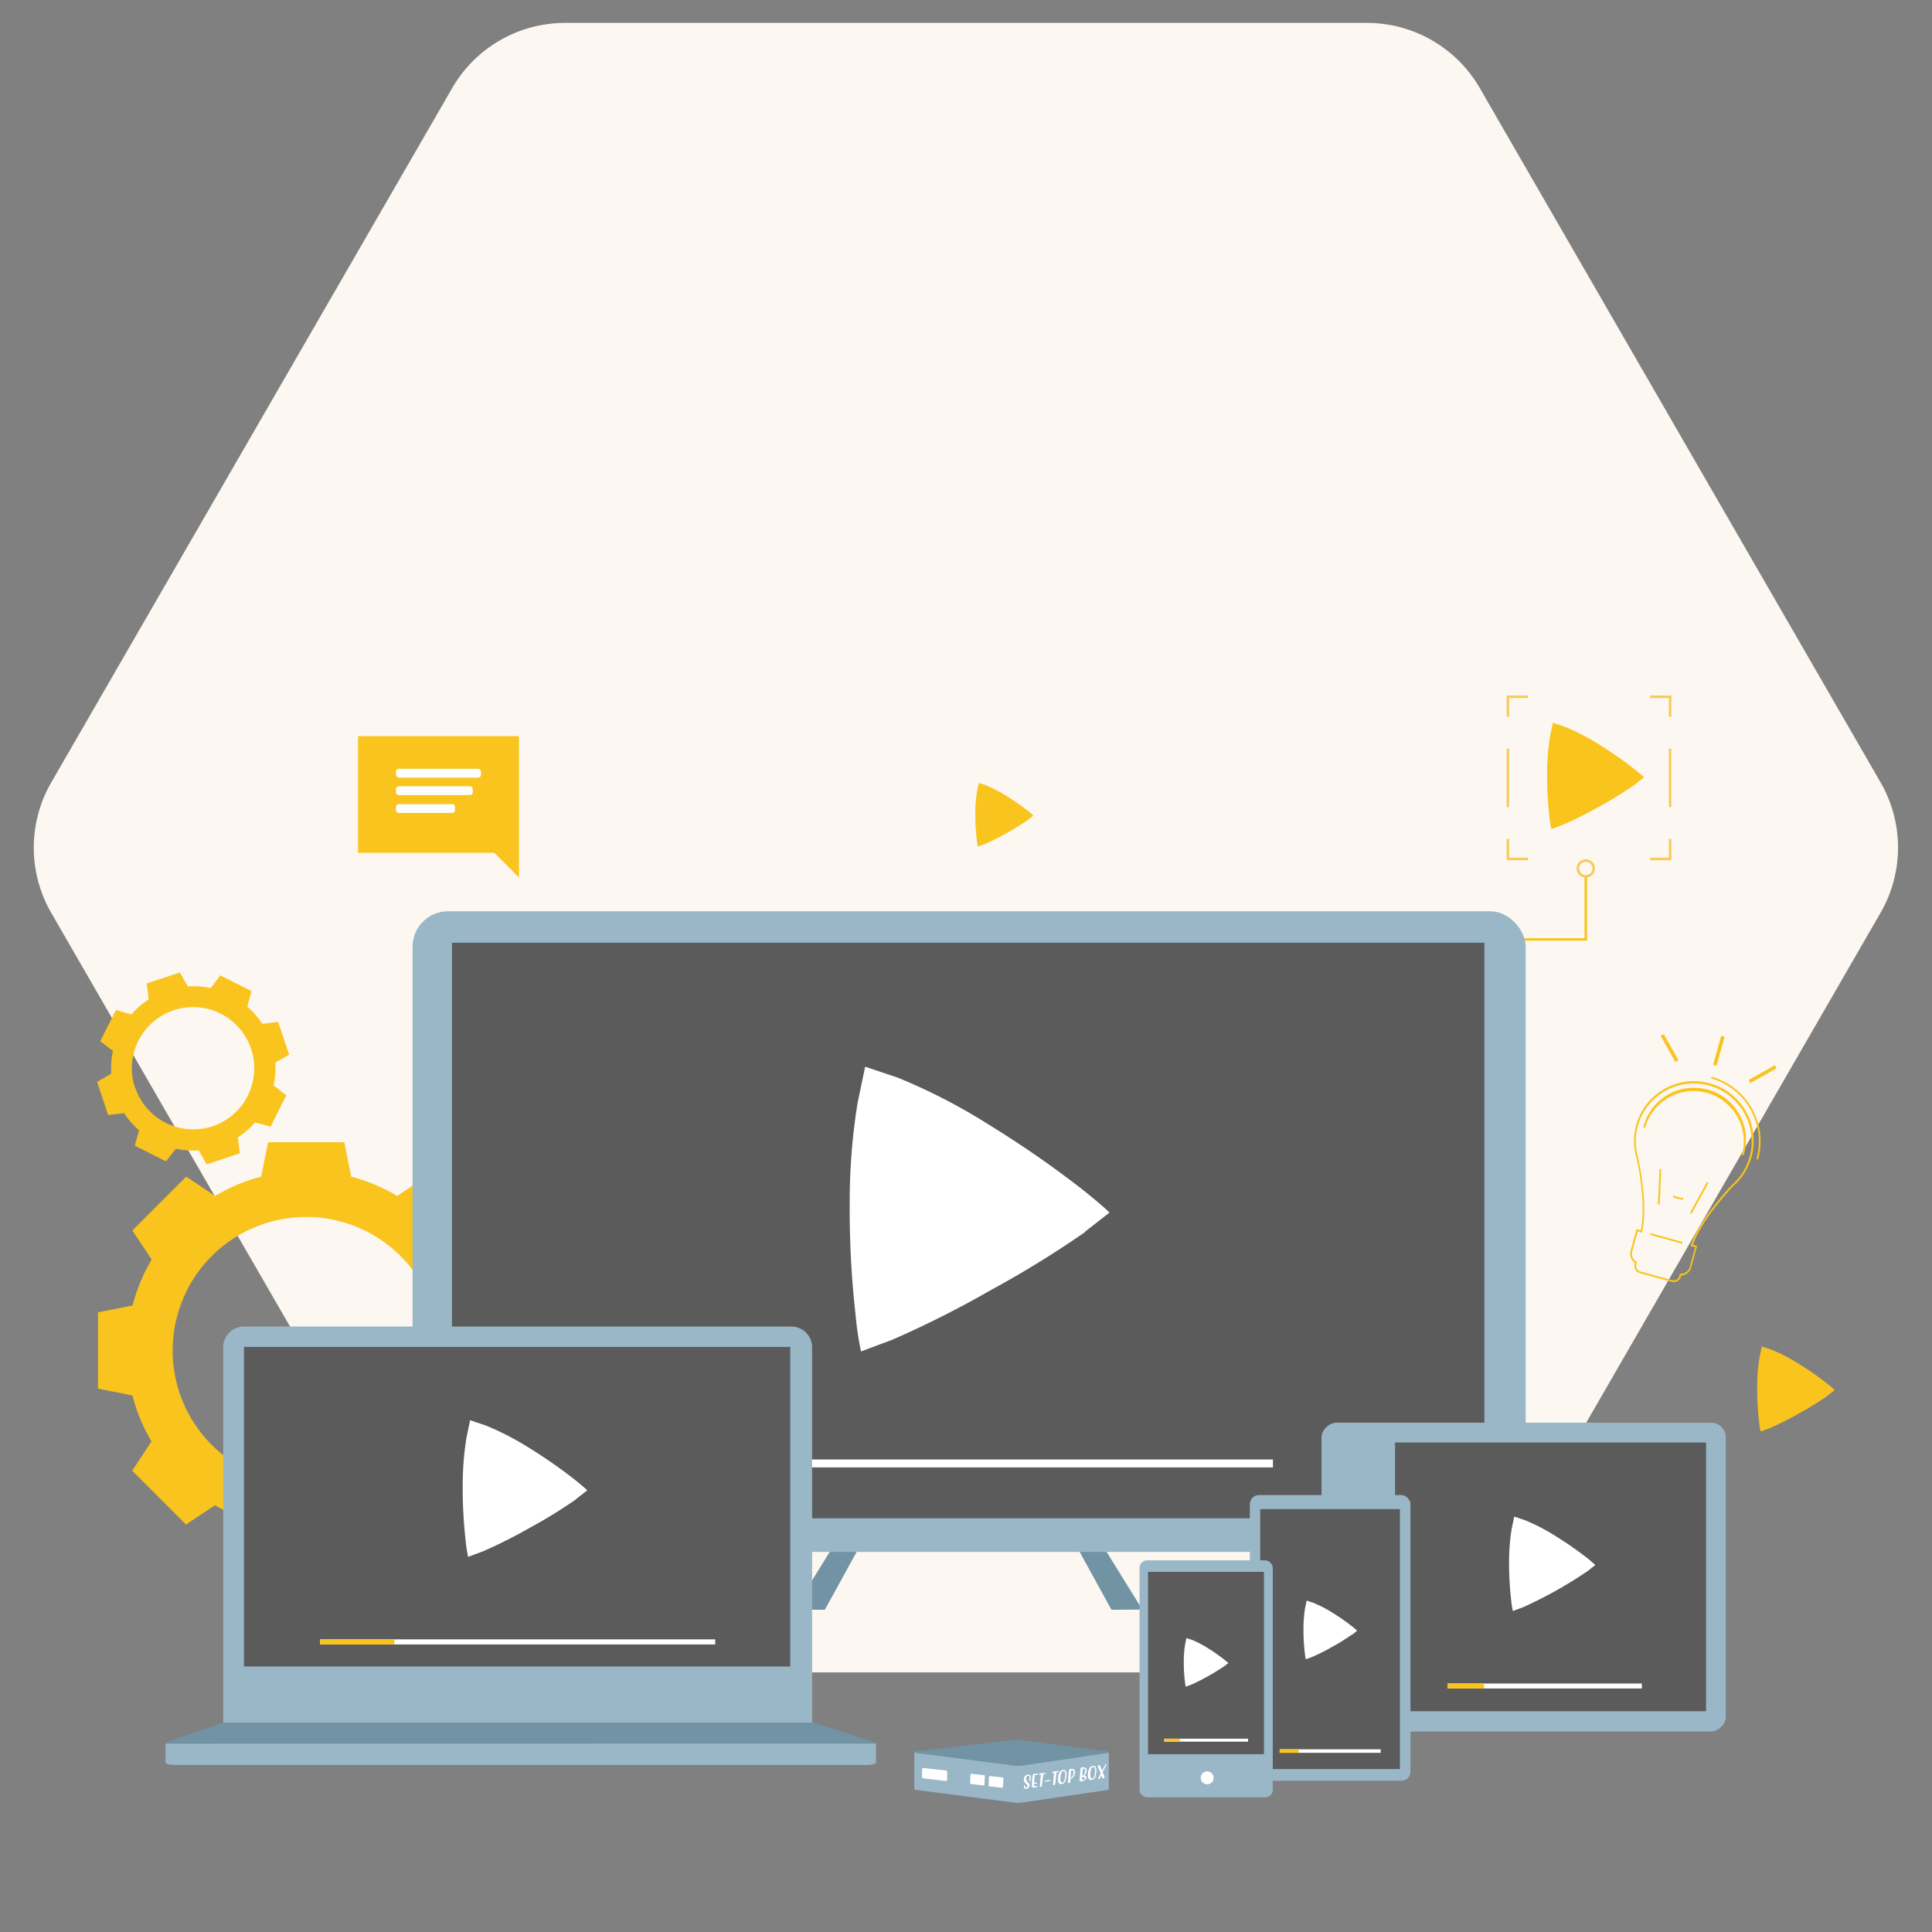 <svg id="Layer_1" data-name="Layer 1" xmlns="http://www.w3.org/2000/svg" xmlns:xlink="http://www.w3.org/1999/xlink" viewBox="0 0 400 400"><rect x="0" y="0" width="400" height="400" fill="#808080" stroke="none"/><defs><style>.cls-1{fill:none;}.cls-2{fill:#fcf7f0;}.cls-3{fill:#9ab7c8;}.cls-4{fill:#f9c41d;}.cls-5{fill:#f9ca58;}.cls-6{fill:#333657;}.cls-7{fill:#fff;}.cls-8{fill:#7193a4;}.cls-9{fill:#5b5b5b;}.cls-10{clip-path:url(#clip-path);}.cls-11{clip-path:url(#clip-path-3);}.cls-12{clip-path:url(#clip-path-5);}.cls-13{clip-path:url(#clip-path-7);}.cls-14{clip-path:url(#clip-path-9);}</style><clipPath id="clip-path"><rect class="cls-1" x="175.93" y="220.85" width="53.79" height="58.94"/></clipPath><clipPath id="clip-path-3"><rect class="cls-1" x="95.8" y="294.04" width="25.82" height="28.29"/></clipPath><clipPath id="clip-path-5"><rect class="cls-1" x="312.44" y="313.98" width="17.85" height="19.56"/></clipPath><clipPath id="clip-path-7"><rect class="cls-1" x="269.83" y="331.39" width="11.09" height="12.15"/></clipPath><clipPath id="clip-path-9"><rect class="cls-1" x="245.09" y="339.16" width="9.2" height="10.08"/></clipPath></defs><path class="cls-2" d="M283,4.74H117A27,27,0,0,0,93.63,18.22L10.61,162a27,27,0,0,0,0,27l83,143.79A27,27,0,0,0,117,346.25H283a27,27,0,0,0,23.35-13.48l83-143.79a27,27,0,0,0,0-27l-83-143.79A27,27,0,0,0,283,4.74Z"/><path class="cls-2" d="M269.11,37.94h-135a21.93,21.93,0,0,0-19,11L47.59,165.84a21.92,21.92,0,0,0,0,21.93L115.1,304.7a21.93,21.93,0,0,0,19,11h135a21.91,21.91,0,0,0,19-11l67.52-116.93a22,22,0,0,0,0-21.93L288.1,48.91A21.91,21.91,0,0,0,269.11,37.94Z"/><path class="cls-2" d="M253,74.32H152.23a16.37,16.37,0,0,0-14.18,8.19L87.66,169.79a16.39,16.39,0,0,0,0,16.37l50.39,87.28a16.39,16.39,0,0,0,14.18,8.18H253a16.39,16.39,0,0,0,14.18-8.18l50.39-87.28a16.39,16.39,0,0,0,0-16.37L267.19,82.51A16.37,16.37,0,0,0,253,74.32Z"/><path class="cls-3" d="M36,365.42H179.63c1.54,0,2.31-.6,1.22-.94l-12.44-4H46.21l-11.48,4C33.71,364.85,34.49,365.42,36,365.42Z"/><polygon class="cls-4" points="300.89 200.51 300.37 200.51 300.37 194.24 328.06 194.24 328.06 181.39 328.58 181.39 328.58 194.75 300.89 194.75 300.89 200.51"/><polygon class="cls-5" points="346.04 178.1 341.62 178.1 341.62 177.58 345.52 177.58 345.52 173.69 346.04 173.69 346.04 178.1"/><polygon class="cls-5" points="316.35 178.1 311.94 178.1 311.94 173.69 312.45 173.69 312.45 177.58 316.35 177.58 316.35 178.1"/><polygon class="cls-5" points="312.45 148.41 311.94 148.41 311.94 144 316.35 144 316.35 144.51 312.45 144.51 312.45 148.41"/><polygon class="cls-5" points="346.04 148.41 345.52 148.41 345.52 144.52 341.62 144.52 341.62 144 346.04 144 346.04 148.41"/><rect class="cls-5" x="345.52" y="155" width="0.51" height="12.09"/><rect class="cls-5" x="311.94" y="155" width="0.51" height="12.09"/><path class="cls-5" d="M328.32,181.69a1.89,1.89,0,1,1,1.89-1.88A1.89,1.89,0,0,1,328.32,181.69Zm0-3.26a1.38,1.38,0,1,0,1.38,1.38A1.37,1.37,0,0,0,328.32,178.43Z"/><path class="cls-4" d="M20.3,271.71v15.78l7.12,1.43a36.6,36.6,0,0,0,3.95,9.52l-4,6.05,5.57,5.57,5.58,5.58,6-4a36.81,36.81,0,0,0,9.52,3.95l1.43,7.11H71.28l1.43-7.11a37,37,0,0,0,9.52-3.95l6,4,5.57-5.58,5.58-5.57-4-6.05a37,37,0,0,0,4-9.52l7.11-1.43V271.71l-7.11-1.43a36.81,36.81,0,0,0-4-9.52l4-6-5.58-5.58-5.57-5.57-6,4a36.6,36.6,0,0,0-9.52-4l-1.43-7.12H55.5l-1.43,7.12a36.46,36.46,0,0,0-9.52,4l-6-4-5.58,5.57-5.57,5.58,4,6a36.46,36.46,0,0,0-3.95,9.52Zm15.45,7.89a27.64,27.64,0,1,1,27.64,27.64A27.63,27.63,0,0,1,35.75,279.6Z"/><path class="cls-4" d="M20.11,224l1.14,3.43,1.14,3.43,3.3-.4A17.08,17.08,0,0,0,28.78,234l-.87,3.21,3.23,1.62,3.23,1.62,2.05-2.62a16.86,16.86,0,0,0,4.71.34l1.66,2.89,3.43-1.14,3.43-1.14-.41-3.3a16.63,16.63,0,0,0,3.57-3.1l3.22.88L57.65,230l1.62-3.23-2.63-2.05a17.21,17.21,0,0,0,.35-4.71l2.88-1.65L58.73,215l-1.14-3.43-3.3.4a16.83,16.83,0,0,0-3.09-3.57l.87-3.21-3.23-1.62-3.23-1.62-2,2.62a16.9,16.9,0,0,0-4.72-.34l-1.65-2.89-3.43,1.14-3.43,1.14.41,3.3a16.93,16.93,0,0,0-3.58,3.1L24,209.11l-1.62,3.23-1.62,3.24,2.62,2a17.21,17.21,0,0,0-.34,4.71Zm7.85,1.2a12.67,12.67,0,1,1,16,8A12.68,12.68,0,0,1,28,225.19Z"/><path class="cls-6" d="M108.32,271.71h0S108.35,271.72,108.32,271.71Z"/><path class="cls-4" d="M339.52,263.59a1.55,1.55,0,0,1-1.08-1.91l.06-.23a2.24,2.24,0,0,1-.92-2.46l1.23-4.49.89.25c1.22-5.68-.78-14.66-.8-14.75a12.39,12.39,0,1,1,19.92,5.59c-.25.27-6.41,6.71-8.32,12.12l.87.24-1.24,4.49a2.24,2.24,0,0,1-2.05,1.65l-.06.22a1.55,1.55,0,0,1-1.91,1.09l-6.59-1.81Zm-.45-8.64-1.14,4.14a1.87,1.87,0,0,0,.87,2.12l.12.07-.13.49a1.19,1.19,0,0,0,.83,1.47l6.59,1.81a1.19,1.19,0,0,0,1.46-.83l.14-.5H348a1.88,1.88,0,0,0,1.83-1.38l1.14-4.14L350,258l.07-.18c1.85-5.53,8.2-12.17,8.47-12.45a12,12,0,1,0-19.32-5.43c0,.07,2.09,9.36.77,15.11l0,.19Zm8.42-6.74-.13,0h0a10.43,10.43,0,0,1-1-.34l.13-.34a10.6,10.6,0,0,0,2,.56l-.06.36C348,248.33,347.65,248.25,347.49,248.21Z"/><rect class="cls-4" x="344.83" y="252.99" width="0.36" height="6.86" transform="translate(5.01 519.45) rotate(-74.35)"/><rect class="cls-4" x="352.78" y="217.22" width="6.22" height="0.73" transform="translate(50.35 501.56) rotate(-74.35)"/><rect class="cls-4" x="361.82" y="222.03" width="6.22" height="0.73" transform="translate(-62.16 207.34) rotate(-29.34)"/><rect class="cls-4" x="345.3" y="213.89" width="0.73" height="6.22" transform="translate(-61.99 197.27) rotate(-29.35)"/><rect class="cls-4" x="339.92" y="245.52" width="7.33" height="0.36" transform="translate(83.44 578.48) rotate(-87.55)"/><rect class="cls-4" x="348.13" y="247.82" width="7.33" height="0.36" transform="translate(-35.2 436.41) rotate(-61.14)"/><path class="cls-4" d="M364,240.06l-.35-.1a13.55,13.55,0,0,0-9.38-16.68l.09-.35A13.91,13.91,0,0,1,364,240.06Z"/><path class="cls-4" d="M361,239.22l-.35-.1a10.42,10.42,0,1,0-20.07-5.62l-.35-.1A10.79,10.79,0,1,1,361,239.22Z"/><polygon class="cls-4" points="74.13 152.42 107.45 152.42 107.45 176.57 107.45 181.66 102.36 176.57 74.13 176.57 74.13 152.42"/><rect class="cls-7" x="81.99" y="159.17" width="17.6" height="1.83" rx="0.58"/><rect class="cls-7" x="81.99" y="162.78" width="15.89" height="1.83" rx="0.58"/><rect class="cls-7" x="81.99" y="166.48" width="12.21" height="1.83" rx="0.58"/><polygon class="cls-8" points="170.77 333.29 164.39 333.24 173.37 318.75 177.51 321.02 170.77 333.29"/><polygon class="cls-8" points="230.12 333.29 236.5 333.24 227.53 318.75 223.38 321.02 230.12 333.29"/><rect class="cls-3" x="85.42" y="188.68" width="230.46" height="132.64" rx="7.33" transform="translate(401.3 509.99) rotate(180)"/><rect class="cls-9" x="93.56" y="195.17" width="213.76" height="119.17" transform="translate(400.89 509.52) rotate(180)"/><rect class="cls-7" x="199.67" y="239.93" width="1.64" height="126.11" transform="translate(503.48 102.5) rotate(90)"/><rect class="cls-4" x="148.46" y="291.14" width="1.64" height="23.7" transform="translate(452.27 153.71) rotate(90)"/><g class="cls-10"><g class="cls-10"><path class="cls-7" d="M224.6,255.12A211.77,211.77,0,0,1,205,267.18a209.71,209.71,0,0,1-20.3,10.22l-6.44,2.4a65.79,65.79,0,0,1-1.14-7.74,194.35,194.35,0,0,1-1.2-22.56,128.79,128.79,0,0,1,1.63-21.12l1.57-7.53,6.84,2.3a121.68,121.68,0,0,1,19.25,10,212.71,212.71,0,0,1,18.85,13.09c2.61,2.08,4.5,3.69,5.65,4.81l-5.12,4"/></g></g><g id="PathID_6" data-name="PathID 6"><path class="cls-4" d="M212.81,169.76a47.4,47.4,0,0,1-4.38,2.7,45.72,45.72,0,0,1-4.53,2.28l-1.44.54a15.35,15.35,0,0,1-.26-1.73,43.38,43.38,0,0,1-.27-5.05,28.15,28.15,0,0,1,.37-4.72l.35-1.68,1.53.51a27.22,27.22,0,0,1,4.3,2.25,47,47,0,0,1,4.21,2.92c.59.47,1,.83,1.27,1.08l-1.15.9"/></g><g id="PathID_6-2" data-name="PathID 6"><path class="cls-4" d="M378.36,289a61.64,61.64,0,0,1-5.86,3.61,62.83,62.83,0,0,1-6.06,3.06l-1.93.71a19.15,19.15,0,0,1-.34-2.31,58.06,58.06,0,0,1-.36-6.75,38,38,0,0,1,.49-6.31l.47-2.25,2,.68a36.6,36.6,0,0,1,5.76,3,61.79,61.79,0,0,1,5.63,3.91,20.23,20.23,0,0,1,1.69,1.44l-1.53,1.2"/></g><g id="PathID_6-3" data-name="PathID 6"><path class="cls-4" d="M338.49,162.44a78,78,0,0,1-7.32,4.51,80.45,80.45,0,0,1-7.58,3.82l-2.4.89a22.69,22.69,0,0,1-.43-2.89,72.25,72.25,0,0,1-.45-8.43,48.75,48.75,0,0,1,.61-7.88l.59-2.82,2.55.86a45.11,45.11,0,0,1,7.19,3.75,79.93,79.93,0,0,1,7,4.89c1,.78,1.68,1.38,2.11,1.8l-1.91,1.5"/></g><path class="cls-3" d="M50.5,360.66H163.85a4.29,4.29,0,0,0,4.29-4.29V278.94a4.29,4.29,0,0,0-4.29-4.29H50.5a4.29,4.29,0,0,0-4.29,4.29v77.43A4.29,4.29,0,0,0,50.5,360.66Z"/><rect class="cls-9" x="50.52" y="278.86" width="113.1" height="66.17" transform="translate(214.13 623.89) rotate(180)"/><rect class="cls-7" x="106.66" y="299.05" width="1.06" height="81.79" transform="translate(447.13 232.75) rotate(90)"/><rect class="cls-4" x="73.45" y="332.26" width="1.06" height="15.37" transform="translate(413.92 265.96) rotate(90)"/><g class="cls-11"><g class="cls-11"><path class="cls-7" d="M119.16,310.49a100,100,0,0,1-9.41,5.79,102,102,0,0,1-9.74,4.9l-3.09,1.15a30.81,30.81,0,0,1-.55-3.71,94.3,94.3,0,0,1-.57-10.83,62.3,62.3,0,0,1,.78-10.14l.75-3.61,3.29,1.11a58.14,58.14,0,0,1,9.24,4.81,103.24,103.24,0,0,1,9,6.28c1.26,1,2.16,1.77,2.72,2.32l-2.46,1.93"/></g></g><rect class="cls-3" x="283.49" y="284.67" width="63.95" height="83.7" rx="3.07" transform="translate(-11.06 641.99) rotate(-90)"/><rect class="cls-9" x="293.2" y="294.28" width="55.64" height="64.39" transform="translate(-5.45 647.49) rotate(-90)"/><rect class="cls-7" x="319.3" y="328.95" width="1.03" height="40.24" transform="translate(668.88 29.25) rotate(90)"/><rect class="cls-4" x="302.96" y="345.29" width="1.03" height="7.56" transform="translate(652.54 45.59) rotate(90)"/><g class="cls-12"><g class="cls-12"><path class="cls-7" d="M328.59,325.35a88.08,88.08,0,0,1-13.23,7.4l-2.14.79a21.26,21.26,0,0,1-.38-2.57,65.61,65.61,0,0,1-.4-7.48,42.91,42.91,0,0,1,.54-7l.53-2.5,2.26.77a39.5,39.5,0,0,1,6.39,3.33,71.43,71.43,0,0,1,6.26,4.34,23.59,23.59,0,0,1,1.87,1.6l-1.7,1.33"/></g></g><path class="cls-8" d="M36,361.58H179.63c1.54,0,2.31-.59,1.22-.94l-12.44-4H46.21l-11.48,4C33.71,361,34.49,361.58,36,361.58Z"/><polygon class="cls-3" points="181.36 364.87 34.27 364.91 34.27 361.02 181.36 361 181.36 364.87"/><rect class="cls-3" x="258.78" y="309.53" width="33.25" height="59.15" rx="1.86" transform="translate(550.8 678.22) rotate(180)"/><rect class="cls-9" x="260.91" y="312.43" width="28.93" height="53.82" transform="translate(550.75 678.69) rotate(180)"/><rect class="cls-7" x="275.04" y="352.08" width="0.73" height="20.92" transform="translate(637.94 87.13) rotate(90)"/><rect class="cls-4" x="266.54" y="360.57" width="0.73" height="3.93" transform="translate(629.45 95.63) rotate(90)"/><g class="cls-13"><g class="cls-13"><path class="cls-7" d="M279.86,338.45a40.5,40.5,0,0,1-4,2.49,42.12,42.12,0,0,1-4.18,2.11l-1.33.49q-.12-.54-.24-1.59a41.43,41.43,0,0,1-.24-4.65,27.11,27.11,0,0,1,.33-4.36l.33-1.55,1.41.47a25.89,25.89,0,0,1,4,2.07,45.38,45.38,0,0,1,3.88,2.7q.81.64,1.17,1l-1.06.83"/></g></g><rect class="cls-3" x="235.92" y="323.04" width="27.58" height="49.07" rx="1.54" transform="translate(499.43 695.16) rotate(180)"/><circle class="cls-7" cx="249.93" cy="368.08" r="1.34"/><rect class="cls-9" x="237.69" y="325.45" width="24" height="37.75" transform="translate(499.38 688.64) rotate(180)"/><rect class="cls-7" x="249.41" y="351.61" width="0.61" height="17.36" transform="translate(610.01 110.57) rotate(90)"/><rect class="cls-4" x="242.36" y="358.66" width="0.61" height="3.26" transform="translate(602.96 117.62) rotate(90)"/><g class="cls-14"><g class="cls-14"><path class="cls-7" d="M253.41,345a36.66,36.66,0,0,1-3.35,2.06,35.33,35.33,0,0,1-3.47,1.75l-1.1.41c-.07-.3-.13-.74-.2-1.33a34.78,34.78,0,0,1-.2-3.85,21.71,21.71,0,0,1,.28-3.62l.27-1.28,1.17.39a20.61,20.61,0,0,1,3.29,1.72,34.51,34.51,0,0,1,3.22,2.24c.45.35.77.63,1,.82l-.88.69"/></g></g><path class="cls-3" d="M209.88,367.9l-20.47,2.37c-.14,0-.14.26,0,.28l20.38,2.64a7.19,7.19,0,0,0,1.91,0l17.78-2.62c.14,0,.14-.27,0-.28l-17.89-2.35A6.9,6.9,0,0,0,209.88,367.9Z"/><rect class="cls-3" x="189.3" y="362.76" width="40.27" height="7.69"/><path class="cls-8" d="M209.88,360.25l-20.47,2.36c-.14,0-.14.27,0,.29l20.38,2.64a7.19,7.19,0,0,0,1.91,0l17.78-2.62a.15.15,0,0,0,0-.29l-17.89-2.35A7.43,7.43,0,0,0,209.88,360.25Z"/><path class="cls-7" d="M195.77,368.73l-4.62-.56a.28.28,0,0,1-.25-.31l0-1.56a.29.29,0,0,1,.31-.25l4.65.52a.28.28,0,0,1,.24.31v1.6A.28.28,0,0,1,195.77,368.73Z"/><path class="cls-7" d="M203.63,369.68l-2.66-.33c-.09,0-.14-.14-.12-.29l.06-1.55c0-.15.1-.27.19-.26l2.67.28c.09,0,.14.14.13.29l-.08,1.6C203.8,369.57,203.71,369.69,203.63,369.68Z"/><path class="cls-7" d="M207.47,370.15l-2.66-.32c-.08,0-.14-.15-.12-.3l.06-1.55c0-.15.11-.27.19-.26l2.67.28c.09,0,.15.14.13.3l-.08,1.59C207.64,370,207.56,370.16,207.47,370.15Z"/><path class="cls-7" d="M212.07,370.22a.55.55,0,0,1-.09-.42.21.21,0,0,1,.16-.2c.08,0,.11,0,.1.12a.91.91,0,0,0,0,.17.19.19,0,0,0,.24.18.28.28,0,0,0,.26-.28.43.43,0,0,0-.14-.32l-.15-.14a1.62,1.62,0,0,1-.34-.39.91.91,0,0,1-.13-.59,1,1,0,0,1,.12-.43.64.64,0,0,1,.18-.25.91.91,0,0,1,.54-.25c.46-.06.66.19.61.76a3.06,3.06,0,0,1-.07.37c-.05.14-.11.22-.19.23s-.11,0-.1-.09,0,0,0-.06a2.07,2.07,0,0,0,.08-.42,1.31,1.31,0,0,0,0-.28c0-.19-.14-.28-.31-.25a.37.37,0,0,0-.29.2.85.85,0,0,0-.12.38.66.66,0,0,0,.08.39,1.5,1.5,0,0,0,.33.38,1.07,1.07,0,0,1,.18.19.6.6,0,0,1,.15.47.66.66,0,0,1-.17.4.79.79,0,0,1-.52.26A.43.43,0,0,1,212.07,370.22Z"/><path class="cls-7" d="M213.88,370.09a.43.43,0,0,1-.26-.46c0-.11,0-.22,0-.35l.14-1.57a1.08,1.08,0,0,1,.05-.21.34.34,0,0,1,.3-.22l.52-.07h.12q.15,0,.15.12c0,.06-.08.13-.22.15l-.29,0a.16.16,0,0,0-.15.17l-.13,1.34c0,.11,0,.13.1.12l.33-.05h.14s.05.06.05.11a.16.16,0,0,1-.16.13l-.4.05a.09.09,0,0,0-.1.09v.08a.32.32,0,0,0,0,.21c0,.07.15.09.31.07l.3-.05c.07,0,.12,0,.12.07a.23.23,0,0,1-.14.17,1.43,1.43,0,0,1-.43.1A.71.71,0,0,1,213.88,370.09Z"/><path class="cls-7" d="M215.72,369.61c0,.21-.11.32-.27.35a.17.17,0,0,1-.15,0,.1.1,0,0,1,0-.07.4.4,0,0,1,0-.2l.2-2.25s0-.05,0,0l-.21,0c-.12,0-.19,0-.18-.1s.18-.17.29-.18l.81-.11c.11,0,.28,0,.27.11s-.08.13-.21.14l-.21,0a.06.06,0,0,0-.05,0Z"/><path class="cls-7" d="M216.45,368.86c-.1,0-.14,0-.14-.08a.13.13,0,0,1,0-.09.34.34,0,0,1,.17-.06l.83-.11c.11,0,.17,0,.16.09s0,.05,0,.08l-.17.06Z"/><path class="cls-7" d="M218.5,369.23c0,.21-.11.33-.27.35s-.13,0-.15,0a.13.13,0,0,1-.05-.07.64.64,0,0,1,0-.2l.19-2.25s0,0,0,0l-.21,0c-.12,0-.19,0-.18-.09s.18-.17.29-.19l.81-.11c.1,0,.28,0,.26.11s-.07.13-.2.15l-.21,0a0,0,0,0,0-.05.05Z"/><path class="cls-7" d="M219.07,368a2.32,2.32,0,0,1,.34-1.12.94.94,0,0,1,.69-.44c.39-.06.63.16.71.64a2.74,2.74,0,0,1,0,.58,5.57,5.57,0,0,1-.14.82,1.09,1.09,0,0,1-.87.89C219,369.47,219,368.6,219.07,368Zm1.34.47a5.35,5.35,0,0,0,.12-.79,2.17,2.17,0,0,0,0-.51.71.71,0,0,0-.14-.41.26.26,0,0,0-.23-.08.5.5,0,0,0-.39.35,2.43,2.43,0,0,0-.2.87,2.34,2.34,0,0,0,.05.92c.06.19.16.27.31.25S220.3,368.84,220.41,368.47Z"/><path class="cls-7" d="M221.11,368.87l.18-2.27a.38.38,0,0,1,.37-.37,1,1,0,0,1,.65.09.59.59,0,0,1,.27.63,1.62,1.62,0,0,1-.16.62,1.41,1.41,0,0,1-.46.56.86.86,0,0,1-.24.11c-.07,0-.1.06-.1.11l0,.47c0,.21-.11.32-.27.35S221.1,369,221.11,368.87Zm.81-1a1.33,1.33,0,0,0,.23-.38,1.54,1.54,0,0,0,.11-.46.47.47,0,0,0-.17-.48.36.36,0,0,0-.26,0s-.07,0-.07.07l-.11,1.4s0,.06,0,.06A.6.6,0,0,0,221.92,367.86Z"/><path class="cls-7" d="M223.52,368.49l.18-2.22a.37.37,0,0,1,.37-.37,1,1,0,0,1,.64.1.61.61,0,0,1,.28.63,1.52,1.52,0,0,1-.43.94.36.36,0,0,0-.07.09s0,0,.08,0a.88.88,0,0,1,.26.09.31.31,0,0,1,.15.3.63.63,0,0,1-.32.45,1.69,1.69,0,0,1-.8.28C223.61,368.85,223.5,368.74,223.52,368.49Zm.75-.91a2,2,0,0,0,.23-.34,1.39,1.39,0,0,0,.16-.55.62.62,0,0,0,0-.28.3.3,0,0,0-.22-.23.51.51,0,0,0-.18,0,.1.1,0,0,0-.07.07l-.11,1.43s0,0,0,0A.39.39,0,0,0,224.27,367.58Zm.39.55c0-.16-.19-.22-.51-.17-.08,0-.12,0-.13.1l0,.35c0,.07,0,.09.1.08C224.45,368.44,224.64,368.3,224.66,368.13Z"/><path class="cls-7" d="M225.25,367.17a2.36,2.36,0,0,1,.34-1.13.93.93,0,0,1,.68-.44c.39-.05.63.16.72.65a2.69,2.69,0,0,1,0,.58,4.54,4.54,0,0,1-.14.81,1,1,0,0,1-.85.89C225.24,368.63,225.21,367.76,225.25,367.17Zm1.35.46a4.14,4.14,0,0,0,.11-.79,2.17,2.17,0,0,0,0-.51.75.75,0,0,0-.14-.4.26.26,0,0,0-.24-.09.55.55,0,0,0-.39.35,2.68,2.68,0,0,0-.19.87,2.49,2.49,0,0,0,.06.92c.07.19.17.28.31.26S226.5,368,226.6,367.63Z"/><path class="cls-7" d="M227.45,368.32s-.07,0-.06-.07a.41.41,0,0,1,.06-.2l.41-.79a.31.31,0,0,0,0-.08.14.14,0,0,0,0-.09l-.55-1.23a.43.43,0,0,1,0-.21c0-.06.05-.12.13-.18l.11,0c.1,0,.17,0,.22.16l.41.93s0,.05,0,0,0,0,.05-.05l.56-1.08c.06-.12.13-.19.19-.2h0a.11.11,0,0,1,.08.12.37.37,0,0,1-.05.16l-.69,1.34a.16.16,0,0,0,0,.09.22.22,0,0,0,0,.08l.33.75a.26.26,0,0,1,0,.17.32.32,0,0,1,0,.08s0,.08-.13.13a.24.24,0,0,1-.1.05.17.17,0,0,1-.16-.08s-.09-.2-.24-.56c0,0,0,0,0,0l0,.05-.28.55c-.06.12-.13.19-.2.2Z"/></svg>